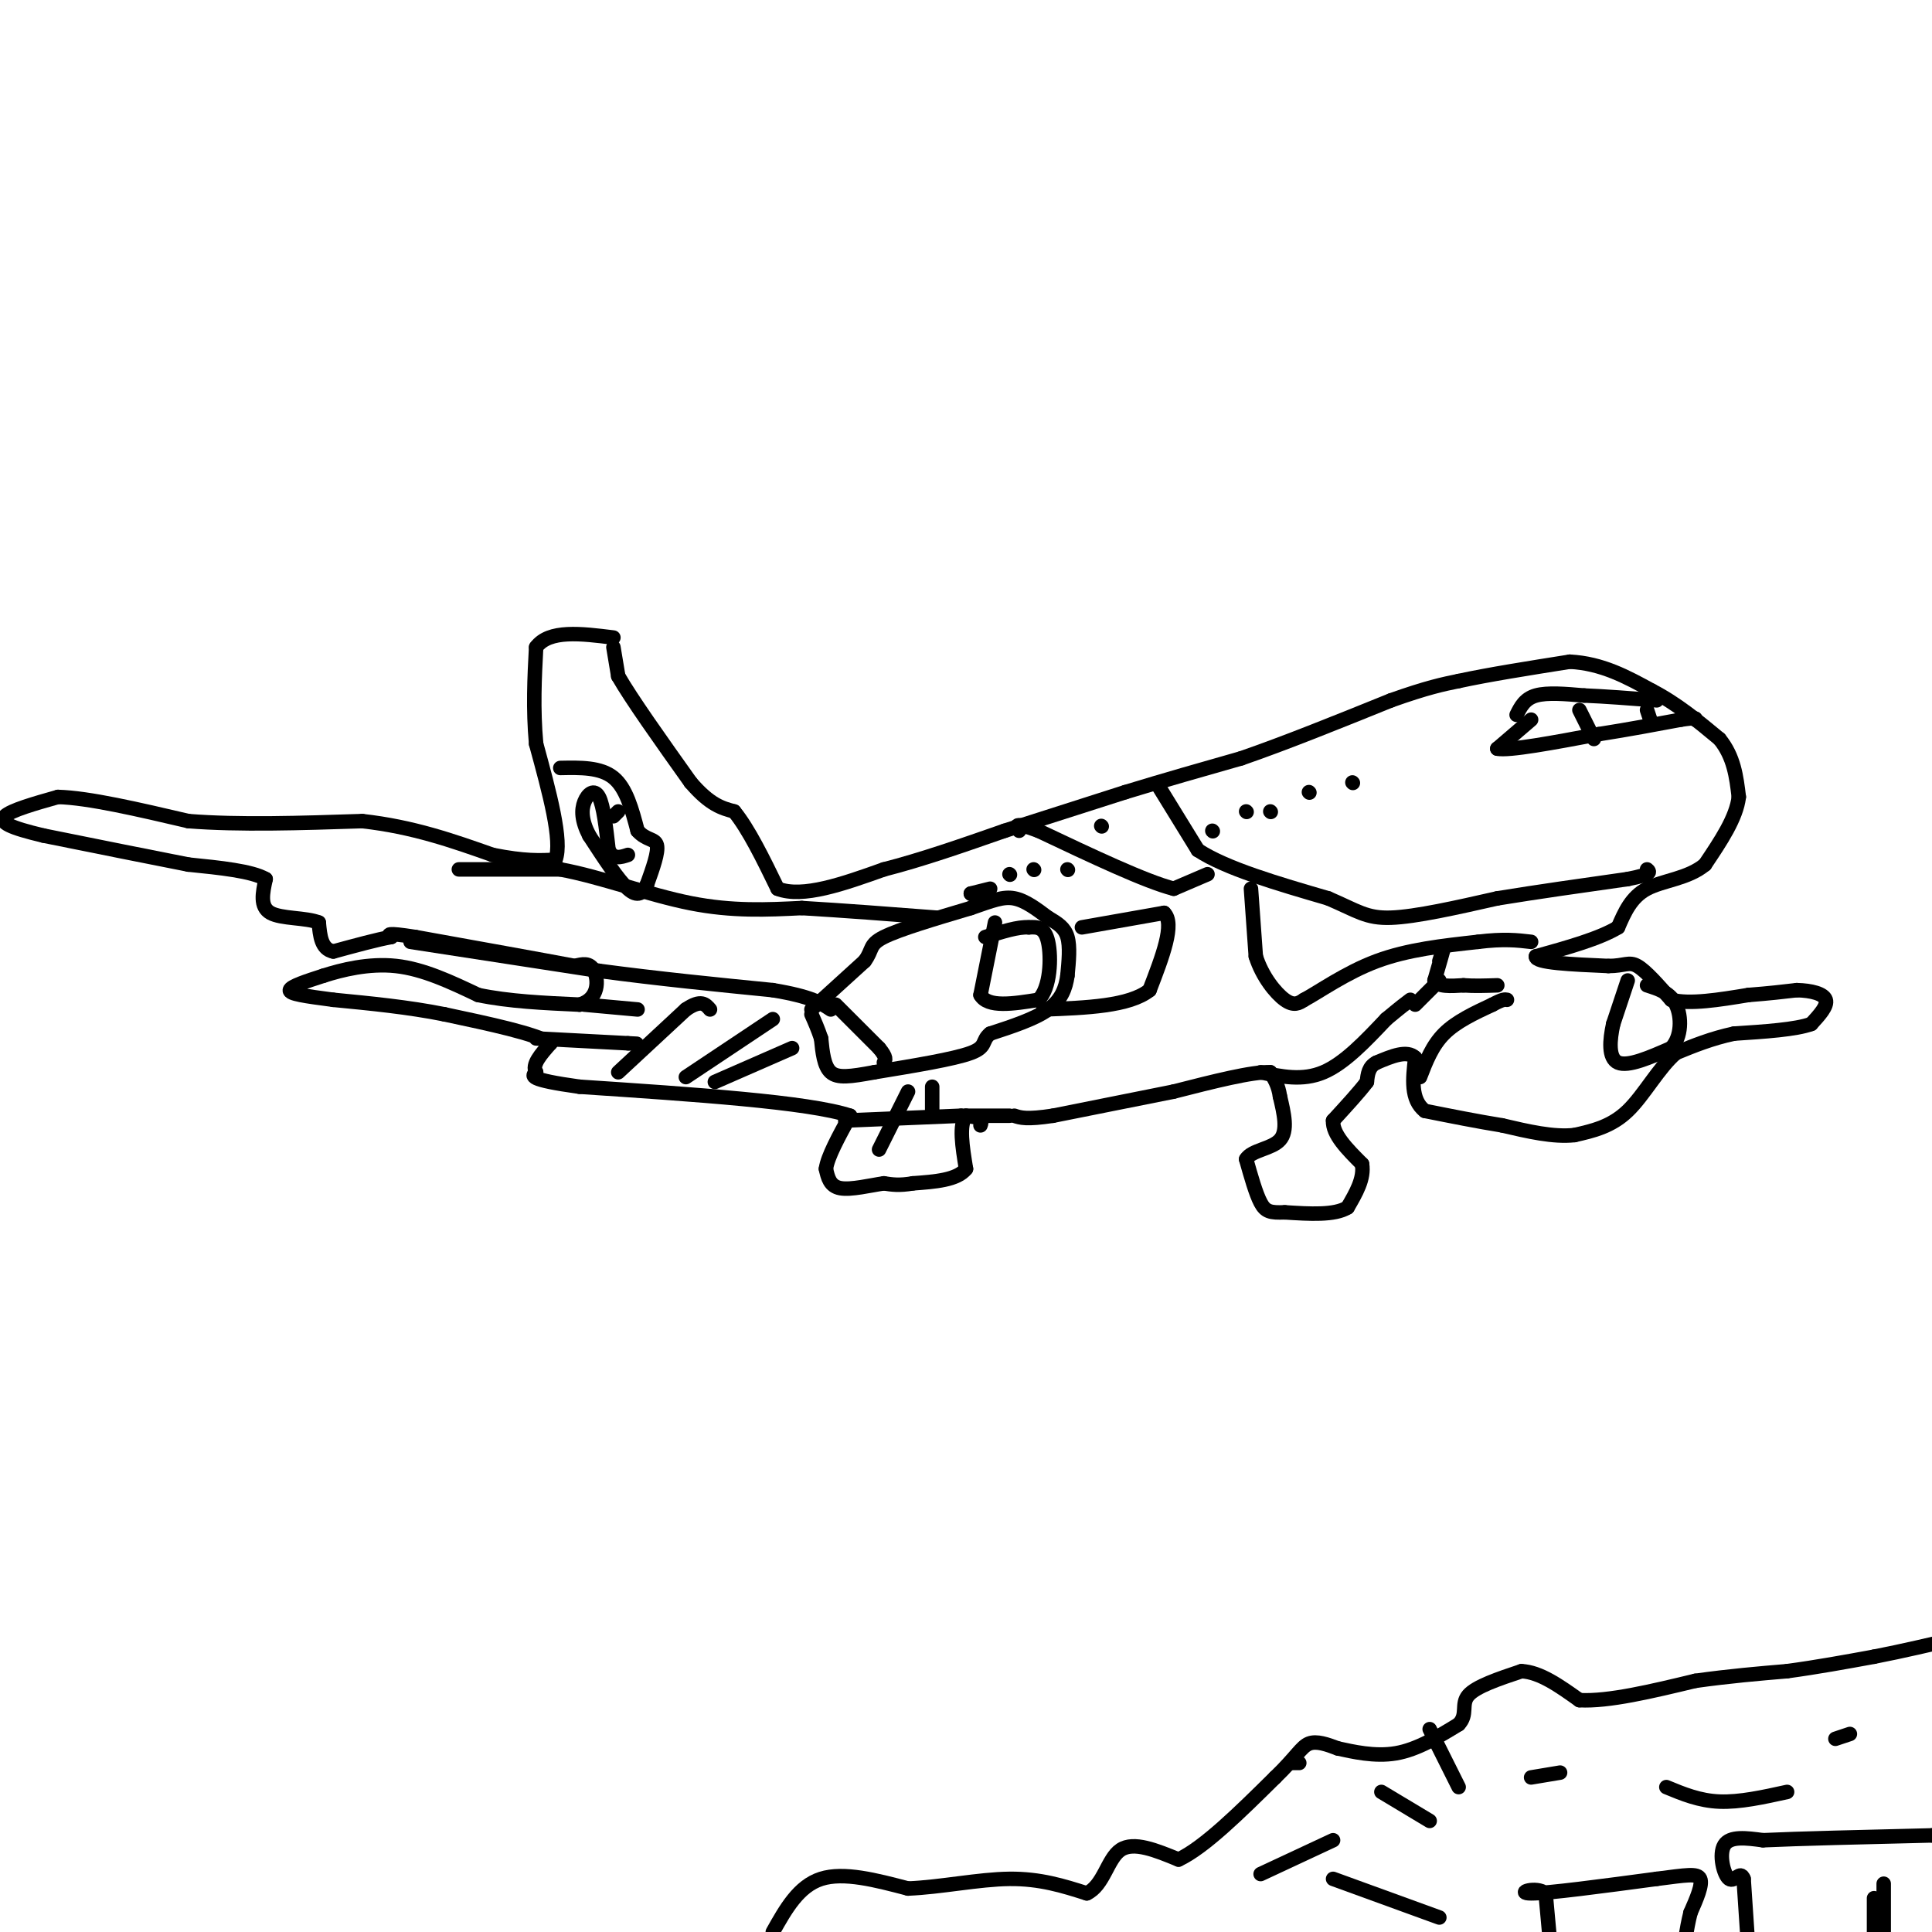 <svg viewBox='0 0 400 400' version='1.1' xmlns='http://www.w3.org/2000/svg' xmlns:xlink='http://www.w3.org/1999/xlink'><g fill='none' stroke='#000000' stroke-width='3' stroke-linecap='round' stroke-linejoin='round'><path d='M127,134c0.000,0.000 1.000,6.000 1,6'/><path d='M128,140c2.667,4.667 8.833,13.333 15,22'/><path d='M143,162c4.000,4.667 6.500,5.333 9,6'/><path d='M152,168c3.000,3.667 6.000,9.833 9,16'/><path d='M161,184c5.167,2.000 13.583,-1.000 22,-4'/><path d='M183,180c7.833,-2.000 16.417,-5.000 25,-8'/><path d='M208,172c8.333,-2.667 16.667,-5.333 25,-8'/><path d='M233,164c8.167,-2.500 16.083,-4.750 24,-7'/><path d='M257,157c9.167,-3.167 20.083,-7.583 31,-12'/><path d='M288,145c7.500,-2.667 10.750,-3.333 14,-4'/><path d='M302,141c6.167,-1.333 14.583,-2.667 23,-4'/><path d='M325,137c6.667,0.333 11.833,3.167 17,6'/><path d='M342,143c5.167,2.667 9.583,6.333 14,10'/><path d='M356,153c3.000,3.667 3.500,7.833 4,12'/><path d='M360,165c-0.500,4.333 -3.750,9.167 -7,14'/><path d='M353,179c-3.489,2.933 -8.711,3.267 -12,5c-3.289,1.733 -4.644,4.867 -6,8'/><path d='M335,192c-3.833,2.333 -10.417,4.167 -17,6'/><path d='M318,198c-0.333,1.333 7.333,1.667 15,2'/><path d='M333,200c3.356,0.000 4.244,-1.000 6,0c1.756,1.000 4.378,4.000 7,7'/><path d='M346,207c3.833,1.000 9.917,0.000 16,-1'/><path d='M362,206c4.333,-0.333 7.167,-0.667 10,-1'/><path d='M372,205c3.022,0.067 5.578,0.733 6,2c0.422,1.267 -1.289,3.133 -3,5'/><path d='M375,212c-3.167,1.167 -9.583,1.583 -16,2'/><path d='M359,214c-4.667,1.000 -8.333,2.500 -12,4'/><path d='M347,218c-3.600,3.067 -6.600,8.733 -10,12c-3.400,3.267 -7.200,4.133 -11,5'/><path d='M326,235c-4.333,0.500 -9.667,-0.750 -15,-2'/><path d='M311,233c-5.167,-0.833 -10.583,-1.917 -16,-3'/><path d='M295,230c-3.000,-2.333 -2.500,-6.667 -2,-11'/><path d='M293,219c-1.667,-1.667 -4.833,-0.333 -8,1'/><path d='M285,220c-1.667,0.833 -1.833,2.417 -2,4'/><path d='M283,224c-1.500,2.000 -4.250,5.000 -7,8'/><path d='M276,232c-0.167,2.833 2.917,5.917 6,9'/><path d='M282,241c0.500,3.000 -1.250,6.000 -3,9'/><path d='M279,250c-2.667,1.667 -7.833,1.333 -13,1'/><path d='M266,251c-3.000,0.111 -4.000,-0.111 -5,-2c-1.000,-1.889 -2.000,-5.444 -3,-9'/><path d='M258,240c1.089,-1.889 5.311,-2.111 7,-4c1.689,-1.889 0.844,-5.444 0,-9'/><path d='M265,227c-0.333,-2.333 -1.167,-3.667 -2,-5'/><path d='M263,222c-3.667,-0.167 -11.833,1.917 -20,4'/><path d='M243,226c-7.500,1.500 -16.250,3.250 -25,5'/><path d='M218,231c-5.500,0.833 -6.750,0.417 -8,0'/><path d='M209,231c0.000,0.000 -9.000,0.000 -9,0'/><path d='M200,231c-1.500,1.833 -0.750,6.417 0,11'/><path d='M200,242c-1.833,2.333 -6.417,2.667 -11,3'/><path d='M189,245c-2.833,0.500 -4.417,0.250 -6,0'/><path d='M183,245c-2.800,0.400 -6.800,1.400 -9,1c-2.200,-0.400 -2.600,-2.200 -3,-4'/><path d='M171,242c0.333,-2.500 2.667,-6.750 5,-11'/><path d='M176,231c-8.500,-2.833 -32.250,-4.417 -56,-6'/><path d='M120,225c-10.833,-1.500 -9.917,-2.250 -9,-3'/><path d='M111,222c-1.000,-1.500 1.000,-3.750 3,-6'/><path d='M114,216c-3.167,-2.000 -12.583,-4.000 -22,-6'/><path d='M92,210c-7.500,-1.500 -15.250,-2.250 -23,-3'/><path d='M69,207c-5.889,-0.778 -9.111,-1.222 -9,-2c0.111,-0.778 3.556,-1.889 7,-3'/><path d='M67,202c3.667,-1.178 9.333,-2.622 15,-2c5.667,0.622 11.333,3.311 17,6'/><path d='M99,206c6.333,1.333 13.667,1.667 21,2'/><path d='M120,208c4.111,-1.200 3.889,-5.200 3,-7c-0.889,-1.800 -2.444,-1.400 -4,-1'/><path d='M119,200c-6.167,-1.167 -19.583,-3.583 -33,-6'/><path d='M86,194c-6.333,-1.000 -5.667,-0.500 -5,0'/><path d='M81,194c-2.833,0.500 -7.417,1.750 -12,3'/><path d='M69,197c-2.500,-0.500 -2.750,-3.250 -3,-6'/><path d='M66,191c-2.644,-1.067 -7.756,-0.733 -10,-2c-2.244,-1.267 -1.622,-4.133 -1,-7'/><path d='M55,182c-2.833,-1.667 -9.417,-2.333 -16,-3'/><path d='M39,179c-7.667,-1.500 -18.833,-3.750 -30,-6'/><path d='M9,173c-6.933,-1.644 -9.267,-2.756 -8,-4c1.267,-1.244 6.133,-2.622 11,-4'/><path d='M12,165c6.333,0.167 16.667,2.583 27,5'/><path d='M39,170c10.500,0.833 23.250,0.417 36,0'/><path d='M75,170c10.500,1.167 18.750,4.083 27,7'/><path d='M102,177c6.667,1.333 9.833,1.167 13,1'/><path d='M115,178c1.500,-3.833 -1.250,-13.917 -4,-24'/><path d='M111,154c-0.667,-7.333 -0.333,-13.667 0,-20'/><path d='M111,134c2.667,-3.667 9.333,-2.833 16,-2'/><path d='M168,209c0.000,0.000 11.000,-10.000 11,-10'/><path d='M179,199c1.800,-2.400 0.800,-3.400 4,-5c3.200,-1.600 10.600,-3.800 18,-6'/><path d='M201,188c4.489,-1.556 6.711,-2.444 9,-2c2.289,0.444 4.644,2.222 7,4'/><path d='M217,190c1.978,1.156 3.422,2.044 4,4c0.578,1.956 0.289,4.978 0,8'/><path d='M221,202c-0.356,2.578 -1.244,5.022 -4,7c-2.756,1.978 -7.378,3.489 -12,5'/><path d='M205,214c-1.867,1.489 -0.533,2.711 -4,4c-3.467,1.289 -11.733,2.644 -20,4'/><path d='M181,222c-5.022,0.933 -7.578,1.267 -9,0c-1.422,-1.267 -1.711,-4.133 -2,-7'/><path d='M170,215c-0.667,-2.000 -1.333,-3.500 -2,-5'/><path d='M173,208c0.000,0.000 9.000,9.000 9,9'/><path d='M182,217c1.667,2.000 1.333,2.500 1,3'/><path d='M206,191c0.000,0.000 -3.000,15.000 -3,15'/><path d='M203,206c1.500,2.667 6.750,1.833 12,1'/><path d='M215,207c2.489,-2.378 2.711,-8.822 2,-12c-0.711,-3.178 -2.356,-3.089 -4,-3'/><path d='M213,192c-2.167,-0.167 -5.583,0.917 -9,2'/><path d='M337,203c0.000,0.000 -3.000,9.000 -3,9'/><path d='M334,212c-0.733,3.311 -1.067,7.089 1,8c2.067,0.911 6.533,-1.044 11,-3'/><path d='M346,217c2.200,-2.289 2.200,-6.511 1,-9c-1.200,-2.489 -3.600,-3.244 -6,-4'/><path d='M294,223c1.250,-3.250 2.500,-6.500 5,-9c2.500,-2.500 6.250,-4.250 10,-6'/><path d='M309,208c2.167,-1.167 2.583,-1.083 3,-1'/><path d='M240,163c0.000,0.000 8.000,13.000 8,13'/><path d='M248,176c5.833,3.833 16.417,6.917 27,10'/><path d='M275,186c6.111,2.622 7.889,4.178 13,4c5.111,-0.178 13.556,-2.089 22,-4'/><path d='M310,186c8.167,-1.333 17.583,-2.667 27,-4'/><path d='M337,182c5.167,-1.000 4.583,-1.500 4,-2'/><path d='M314,148c0.833,-1.667 1.667,-3.333 4,-4c2.333,-0.667 6.167,-0.333 10,0'/><path d='M328,144c4.167,0.167 9.583,0.583 15,1'/><path d='M317,149c0.000,0.000 -7.000,6.000 -7,6'/><path d='M310,155c2.333,0.500 11.667,-1.250 21,-3'/><path d='M331,152c6.333,-1.000 11.667,-2.000 17,-3'/><path d='M348,149c3.333,-0.500 3.167,-0.250 3,0'/><path d='M327,147c0.000,0.000 3.000,6.000 3,6'/><path d='M341,147c0.000,0.000 1.000,3.000 1,3'/><path d='M160,400c2.667,-4.750 5.333,-9.500 10,-11c4.667,-1.500 11.333,0.250 18,2'/><path d='M188,391c6.756,-0.267 14.644,-1.933 21,-2c6.356,-0.067 11.178,1.467 16,3'/><path d='M225,392c3.511,-1.622 4.289,-7.178 7,-9c2.711,-1.822 7.356,0.089 12,2'/><path d='M244,385c5.333,-2.500 12.667,-9.750 20,-17'/><path d='M264,368c4.400,-4.244 5.400,-6.356 7,-7c1.600,-0.644 3.800,0.178 6,1'/><path d='M277,362c3.022,0.644 7.578,1.756 12,1c4.422,-0.756 8.711,-3.378 13,-6'/><path d='M302,357c1.978,-2.044 0.422,-4.156 2,-6c1.578,-1.844 6.289,-3.422 11,-5'/><path d='M315,346c3.833,0.167 7.917,3.083 12,6'/><path d='M327,352c6.000,0.333 15.000,-1.833 24,-4'/><path d='M351,348c7.167,-1.000 13.083,-1.500 19,-2'/><path d='M370,346c6.167,-0.833 12.083,-1.917 18,-3'/><path d='M388,343c6.000,-1.167 12.000,-2.583 18,-4'/><path d='M321,403c0.000,0.000 -1.000,-11.000 -1,-11'/><path d='M320,392c-1.978,-1.578 -6.422,-0.022 -3,0c3.422,0.022 14.711,-1.489 26,-3'/><path d='M343,389c6.133,-0.778 8.467,-1.222 9,0c0.533,1.222 -0.733,4.111 -2,7'/><path d='M350,396c-0.500,2.000 -0.750,3.500 -1,5'/><path d='M362,404c0.000,0.000 -1.000,-15.000 -1,-15'/><path d='M361,389c-0.679,-1.917 -1.875,0.792 -3,0c-1.125,-0.792 -2.179,-5.083 -1,-7c1.179,-1.917 4.589,-1.458 8,-1'/><path d='M365,381c7.167,-0.333 21.083,-0.667 35,-1'/><path d='M400,380c6.333,-0.167 4.667,-0.083 3,0'/><path d='M388,393c0.000,0.000 0.000,8.000 0,8'/><path d='M390,390c0.000,0.000 0.000,10.000 0,10'/><path d='M296,358c0.000,0.000 6.000,12.000 6,12'/><path d='M317,368c0.000,0.000 6.000,-1.000 6,-1'/><path d='M345,370c3.417,1.417 6.833,2.833 11,3c4.167,0.167 9.083,-0.917 14,-2'/><path d='M380,360c0.000,0.000 3.000,-1.000 3,-1'/><path d='M267,365c0.000,0.000 2.000,0.000 2,0'/><path d='M286,371c0.000,0.000 10.000,6.000 10,6'/><path d='M276,381c0.000,0.000 -15.000,7.000 -15,7'/><path d='M276,389c0.000,0.000 22.000,8.000 22,8'/><path d='M251,172c0.000,0.000 0.100,0.100 0.1,0.1'/><path d='M258,168c0.000,0.000 0.100,0.100 0.1,0.1'/><path d='M263,168c0.000,0.000 0.100,0.100 0.1,0.1'/><path d='M271,164c0.000,0.000 0.100,0.100 0.1,0.1'/><path d='M280,162c0.000,0.000 0.100,0.100 0.1,0.1'/><path d='M228,171c0.000,0.000 0.100,0.100 0.1,0.1'/><path d='M221,180c0.000,0.000 0.100,0.100 0.1,0.1'/><path d='M214,180c0.000,0.000 0.100,0.100 0.1,0.1'/><path d='M209,181c0.000,0.000 0.100,0.100 0.1,0.1'/><path d='M205,184c0.000,0.000 -4.000,1.000 -4,1'/><path d='M201,185c0.000,0.000 0.100,0.100 0.1,0.1'/><path d='M259,184c0.000,0.000 1.000,14.000 1,14'/><path d='M260,198c1.311,4.178 4.089,7.622 6,9c1.911,1.378 2.956,0.689 4,0'/><path d='M270,207c3.022,-1.600 8.578,-5.600 15,-8c6.422,-2.400 13.711,-3.200 21,-4'/><path d='M306,195c5.333,-0.667 8.167,-0.333 11,0'/><path d='M250,181c0.000,0.000 -7.000,3.000 -7,3'/><path d='M243,184c-5.833,-1.500 -16.917,-6.750 -28,-12'/><path d='M215,172c-5.333,-2.000 -4.667,-1.000 -4,0'/><path d='M116,159c4.167,-0.083 8.333,-0.167 11,2c2.667,2.167 3.833,6.583 5,11'/><path d='M132,172c1.756,2.022 3.644,1.578 4,3c0.356,1.422 -0.822,4.711 -2,8'/><path d='M134,183c-0.844,1.956 -1.956,2.844 -4,1c-2.044,-1.844 -5.022,-6.422 -8,-11'/><path d='M122,173c-1.619,-3.095 -1.667,-5.333 -1,-7c0.667,-1.667 2.048,-2.762 3,-1c0.952,1.762 1.476,6.381 2,11'/><path d='M126,176c1.000,2.000 2.500,1.500 4,1'/><path d='M127,169c0.000,0.000 1.000,-1.000 1,-1'/><path d='M128,222c0.000,0.000 14.000,-13.000 14,-13'/><path d='M142,209c3.167,-2.167 4.083,-1.083 5,0'/><path d='M142,223c0.000,0.000 18.000,-12.000 18,-12'/><path d='M148,224c0.000,0.000 16.000,-7.000 16,-7'/><path d='M121,208c0.000,0.000 11.000,1.000 11,1'/><path d='M111,215c0.000,0.000 19.000,1.000 19,1'/><path d='M130,216c3.167,0.167 1.583,0.083 0,0'/><path d='M261,222c4.333,0.917 8.667,1.833 13,0c4.333,-1.833 8.667,-6.417 13,-11'/><path d='M287,211c3.000,-2.500 4.000,-3.250 5,-4'/><path d='M298,199c0.583,-1.833 1.167,-3.667 1,-3c-0.167,0.667 -1.083,3.833 -2,7'/><path d='M297,203c0.667,1.333 3.333,1.167 6,1'/><path d='M303,204c2.167,0.167 4.583,0.083 7,0'/><path d='M298,203c0.000,0.000 -5.000,5.000 -5,5'/><path d='M175,232c0.000,0.000 24.000,-1.000 24,-1'/><path d='M199,231c4.667,0.167 4.333,1.083 4,2'/><path d='M193,230c0.000,0.000 0.000,-5.000 0,-5'/><path d='M188,226c0.000,0.000 -6.000,12.000 -6,12'/><path d='M224,192c0.000,0.000 17.000,-3.000 17,-3'/><path d='M241,189c2.333,2.167 -0.333,9.083 -3,16'/><path d='M238,205c-4.167,3.333 -13.083,3.667 -22,4'/><path d='M95,180c0.000,0.000 21.000,0.000 21,0'/><path d='M116,180c8.244,1.511 18.356,5.289 27,7c8.644,1.711 15.822,1.356 23,1'/><path d='M166,188c8.500,0.500 18.250,1.250 28,2'/><path d='M85,195c0.000,0.000 39.000,6.000 39,6'/><path d='M124,201c12.500,1.667 24.250,2.833 36,4'/><path d='M160,205c8.000,1.333 10.000,2.667 12,4'/></g>
</svg>